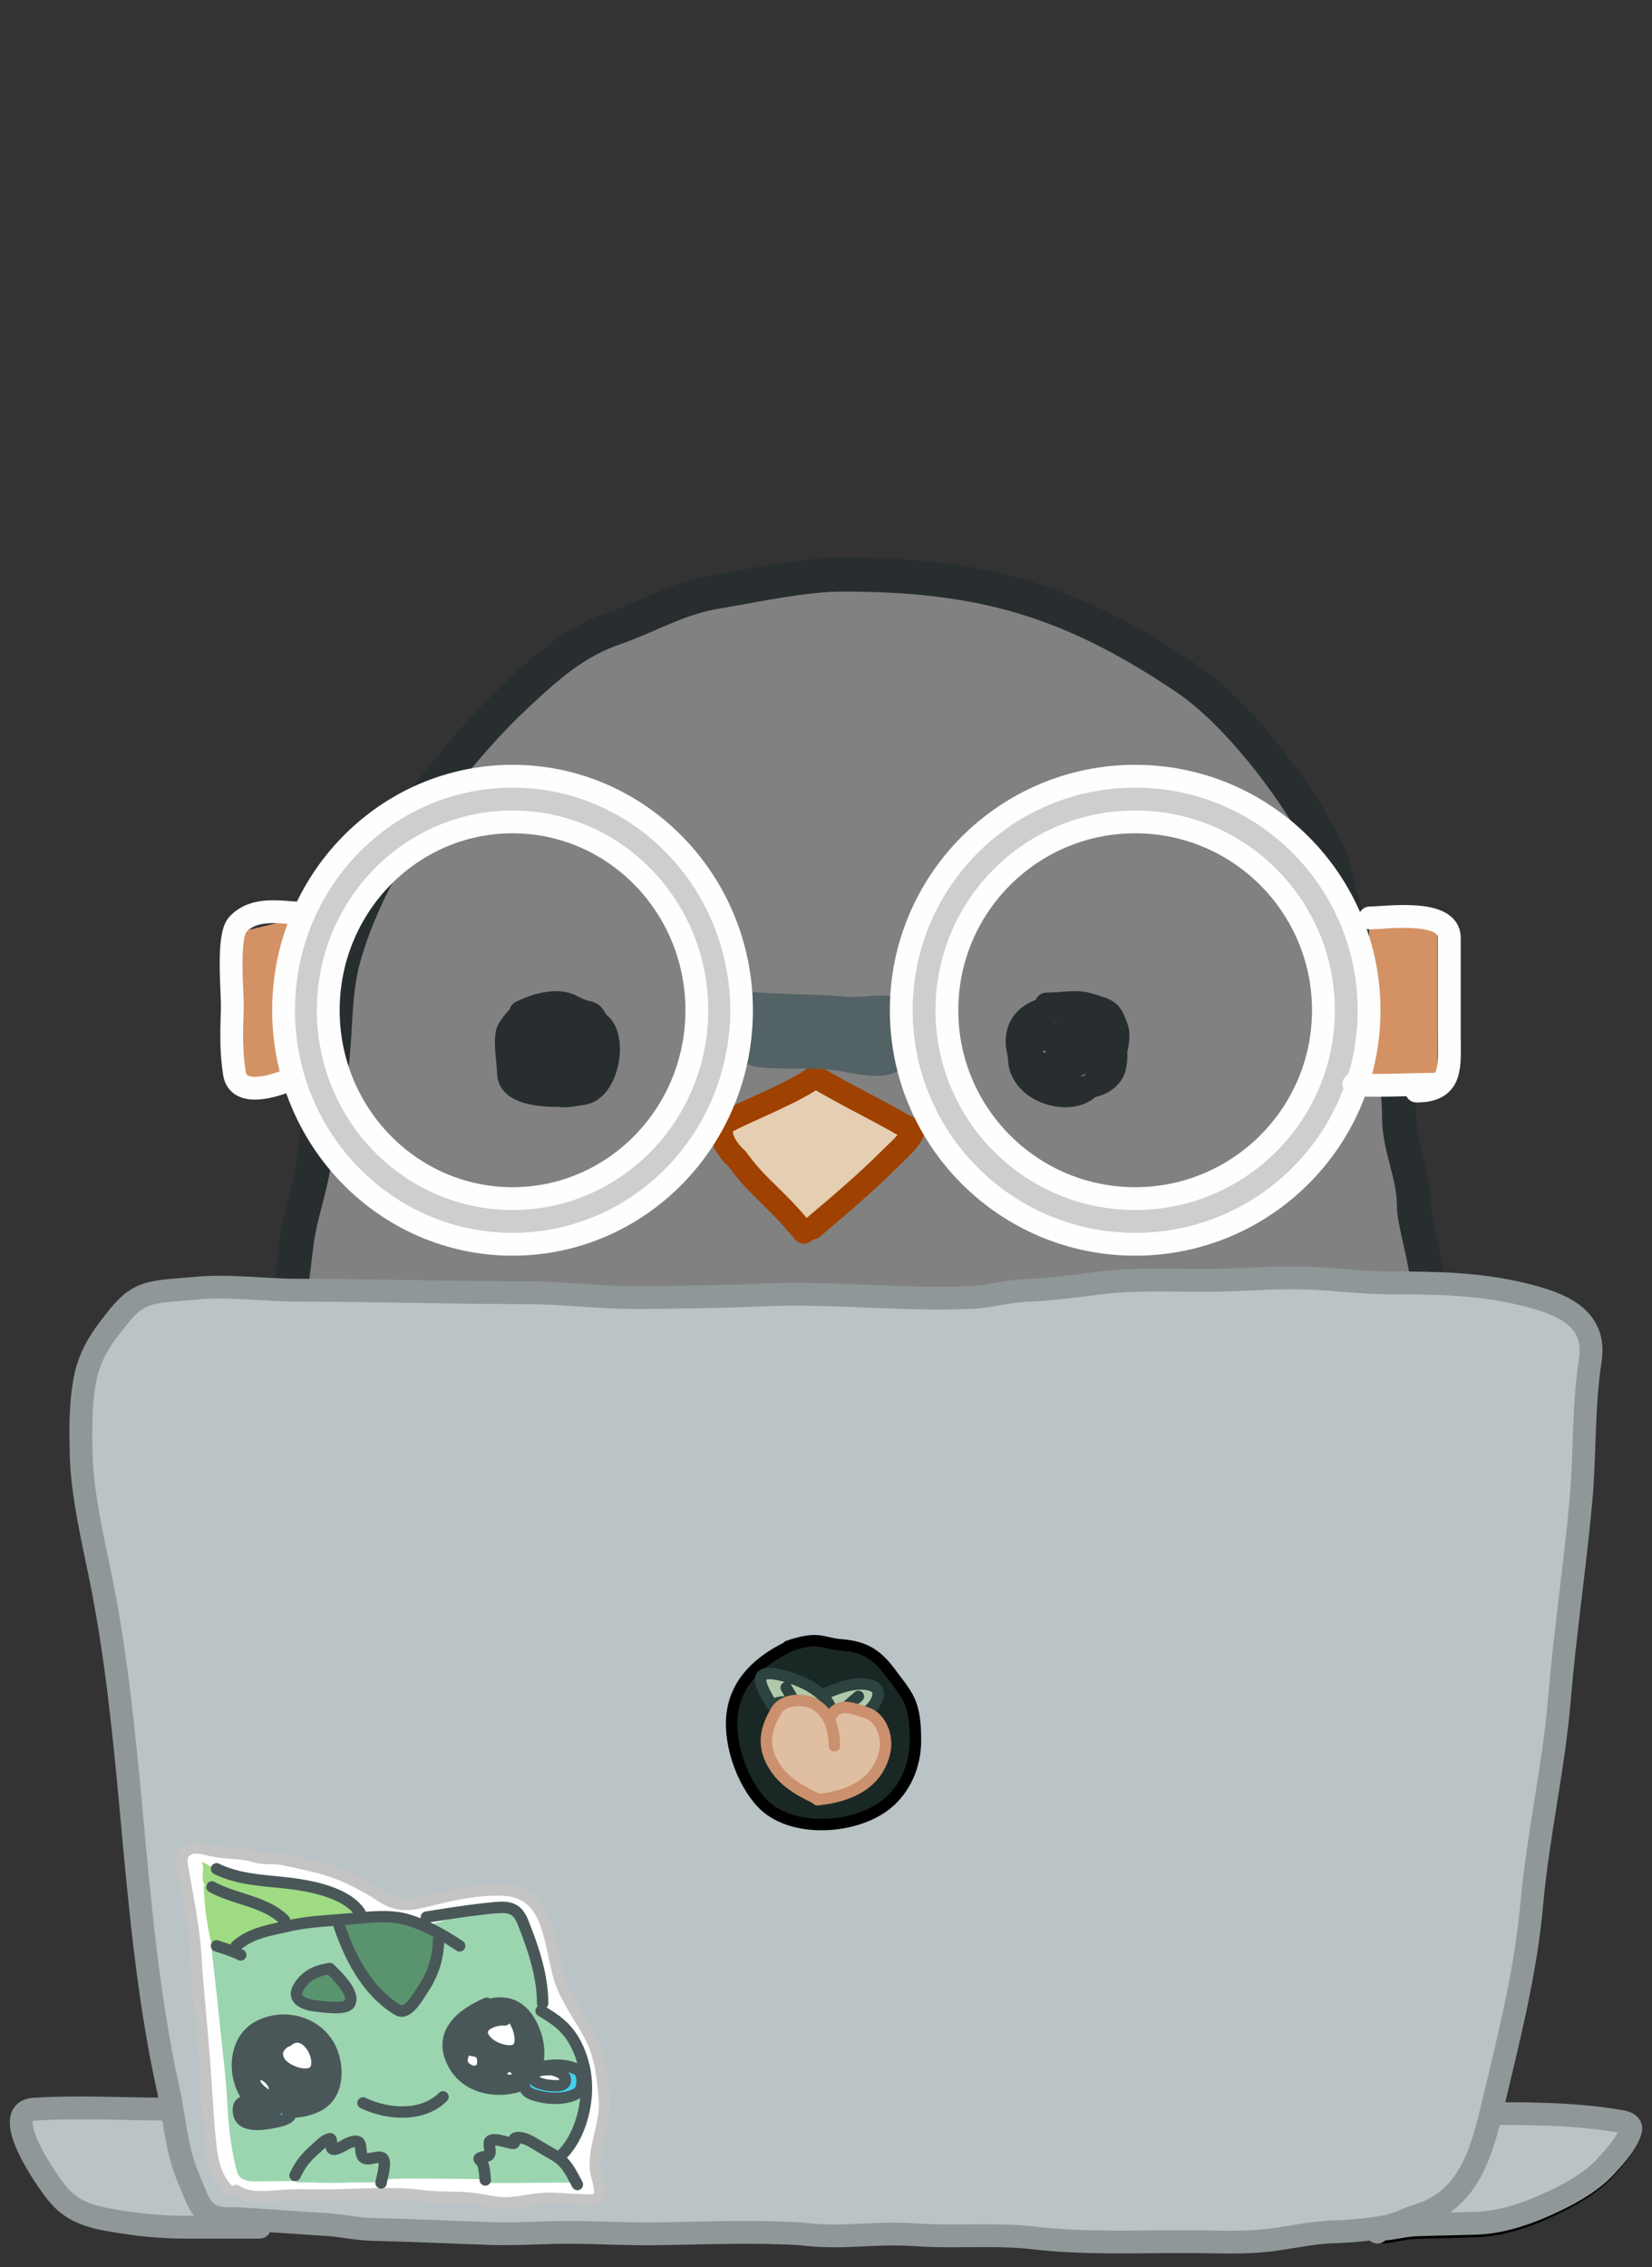 <svg width="78" height="107" fill="none" xmlns="http://www.w3.org/2000/svg"><rect width="100%" height="100%" fill="#333333" stroke="none"/><path d="M11.273 43.995l3.771-.898-1.078 8.08h-2.693v-7.182z" fill="#D39264"/><path d="M17.97 41.212c2.136-4.296 7.543-9.697 7.543-9.697l2.424-1.616 9.158-2.694 10.236.808s7.707 2.744 11.043 6.465c2.483 2.769 4.58 8.35 4.58 8.35l3.232 11.852 1.346 13.198v9.966s-2.16 5.232-4.579 7.812c-3.158 3.37-10.235 5.926-10.235 5.926l-11.313 2.155-14.546-2.155s-8.208-4.014-11.313-8.62c-2.996-4.445-3.472-7.846-3.77-13.198-.335-5.994 2.962-15.084 2.962-15.084s.825-8.625 3.233-13.468z" fill="#818181"/><path d="M18.313 96.864l4.913-6.898 9.826 3.311-1.91 8.002-2.73-1.38v-3.035l-1.638 3.035h-3.548l1.364-4.139-3.002 2.76-3.276-1.656zm29.478 4.415l-1.365-8.002 9.327-2.234 3.502 3.338v2.483l-2.184 2.483-2.928 1.38-2.804-3.863-1.091 4.415H47.79zM33.913 53.333l4.31-2.424 4.848 2.424-4.849 4.848-4.31-4.848zM22.467 84.084c.6 1.915 1.445 3.272 2.687 4.867 1.059 1.025.556.968 3.205 2.104 2.092.898 3.94 1.688 6.234 2.046 2.199.343 5.106.985 7.323.398.803-.213 1.655.04 2.461-.126 1.183-.244 2.415-.417 3.57-.747 1.583-.453 2.657-1.412 4.037-2.143 2.187-2.3 3.688-4.6 4.252-7.447.153-.773.282-2.807.325-3.563.05-.879-5.417 1.69-5.417.769 0-1.404 4.03-5.892 4.567-7.173-.414-.963-.396-1.258-.716-2.26-.381-1.194-.96-1.78-1.729-2.725-1.211-1.485-2.29-2.672-3.734-3.98-1.72-1.558-3.111-1.3-5.155-2.306-3.702-1.821-10.028-.594-13.648.653-1.755.604-3.141 1.993-4.516 3.132-1.1.91-2.157 1.987-2.93 3.18a11.887 11.887 0 00-1.72 4.306c-.33 1.752 3.877 3.074 1.72 7.173.05.397-1.68-.904-1.626-.513.199 1.466.36 2.917.81 4.355z" fill="#E5CEB1"/><path d="M24.166 80.269V64.915L38.172 63.3l11.852.539 1.077 7.003h4.849l-4.849 8.62-15.353 1.347-11.582-.54z" fill="#F2F2F2"/><path d="M23.836 90.563c-1.41 1.14-2.475 2.293-3.41 3.85-.407.68-1.667 2.088-1.667 2.883 0 .544 2.564 1.727 2.919 1.386.421-.406 3.066-4.918 2.808-2.6-.094.852-1.911 4.112-.16 4.194.779.036 1.317.487 2.049.65.986.219 1.314-1.78 1.533-2.404.108-.308.385-1.744.957-1.68.137.015-.172 2.844-.172 3.066 0 1.269 1.49 1.557 2.65 1.226.968-.276 1.3-3.57 1.324-4.341.025-.824 0-2.501 0-3.326m13.657.336c0 2.024.49 3.98.682 5.996.068.726.138 1.626.938 1.949.415.168 2.323.017 2.649-.296.488-.468.128-2.416.128-3.084 0-.27-.167-1.477.232-1.456 1.18.063 1.208 2.006 2.083 2.492.515.286.95 1.375 1.504 1.493.931.199 1.777-.641 2.636-.876.746-.204-.114-2.096-.437-2.443-.204-.218-.34-.51-.463-.777-.039-.083-.582-.53-.347-.53.296 0 .782 1.502 1.041 1.751.396.38 1.077.474 1.62.445 3.312-.177-1.147-6.138-2.314-6.885" stroke="#9F4100" stroke-width="1.077" stroke-linecap="round" stroke-linejoin="round"/><path d="M24.433 32.767c1.4-1.304 2.755-2.534 4.703-3.166 1.693-.621 2.91-1.38 4.725-1.683 1.798-.3 4.102-.808 5.926-.808 6.537 0 10.709 1.197 16.161 4.849 2.976 1.993 6.207 6.696 7.004 8.889.834 3.953 3.111 7.804 3.111 11.87 0 1.45.697 2.694.697 4.143 0 .85.63 2.748.63 3.654 0 1.635-.058 1.783 0 2.924.11 2.11.645 3.252.797 5.36.143 1.994.254 3.132 0 5.117-.675 5.267-2.888 8.844-6.2 12.333-3.354 3.535-7.802 5.416-12.672 6.563-2.816.664-5.38.924-8.293.8-2.597-.111-6.568.246-8.886-.8-2.685-1.21-4.5-1.387-7.075-2.789-3.493-1.902-6.515-3.98-8.82-7.093-2.165-2.92-3.804-7.315-3.804-10.833 0-3.012.094-5.422.756-9.337.58-1.366.627-2.87.839-4.309.207-1.407.754-2.695.846-4.132.095-1.477.676-2.936.822-4.424.158-1.604.093-3.173.54-4.751.88-3.108 2.793-6.308 4.961-8.875l.058-.07c1.117-1.322 1.879-2.224 3.174-3.432z" stroke="#282E2F" stroke-width="1.616" stroke-linecap="round" stroke-linejoin="round"/><path d="M26.993 48.017c-1.364.236-1.923.373-2.422 1.606-.305.755.302 1.358.94 1.752 1.32.815 2.963.103 2.963-1.424 0-1.347-.816-2.544-2.375-2.544-.809 0-.976.019-1.434.656-.351.488-.924 1.175 0 1.175" stroke="#282E2F" stroke-width="1.077" stroke-linecap="round" stroke-linejoin="round"/><path d="M26.46 49.135c-3.372 1.709 1.457 1.77.272-.084-.366-.573-1.312.64-1.407 1.09-.123.584.508 1.286.938.95.285-.224 1.08.018 1.08-.343 0-.422-.33-.384 0-.384.568 0 .942-2.92.098-1.48" stroke="#282E2F" stroke-width="1.077" stroke-linecap="round" stroke-linejoin="round"/><path d="M26.702 47.767c-1.374-.22-1.956-.357-2.692.812-.235.374 0 1.625 0 2.06 0 1.296 2.826 1.094 3.547.963 1.122-.204 1.569-2.583.769-3.269-.337-.289-.186-.499-.652-.577-.175-.029-.523-.188-.683-.277-.693-.385-1.784-.022-2.404.288m25.671-.386c-1.513.662-2.945 2.44-1.58 3.727.685.647 2.17.923 2.854.093 1.253-1.519-.356-4.508-2.459-3.406-.239.125-1.254.864-.439.331.512-.334 1.429-.853 2.064-.476.78.464 1.536 1.168 1.536 2.06 0 1.236.774-.473.494-1.21-.259-.685-.28-.791-1.075-1.026-.372-.11-1.206-.262-1.394.093" stroke="#282E2F" stroke-width="1.077" stroke-linecap="round" stroke-linejoin="round"/><path d="M51.839 48.499c-.534 0-1.605-.27-1.778.383-.14.527-.364 1.072.296 1.367.583.26.864-.235.549-.715-.316-.481-1.685-.749-2.108-.258-1.024 1.189 3.136 1.751 2.602-.322-.24-.93-3.099.223-.944.477" stroke="#282E2F" stroke-width="1.077" stroke-linecap="round" stroke-linejoin="round"/><path d="M50.2 47.473c-1.176.05-2.179.544-2.179 1.677 0 .647.431 1.83 1.288 1.999 1.12.22 2.633.41 3.21-.51.348-.553.152-2.252-.38-2.776-.832-.818-1.593-.482-2.734-.482" stroke="#282E2F" stroke-width="1.077" stroke-linecap="round" stroke-linejoin="round"/><path fill-rule="evenodd" clip-rule="evenodd" d="M53.597 58.72c-6.1 0-11.044-4.944-11.044-11.044 0-6.099 4.945-11.043 11.044-11.043 6.1 0 11.044 4.944 11.044 11.043 0 6.1-4.945 11.044-11.044 11.044zm0-2.155a8.889 8.889 0 110-17.777 8.889 8.889 0 010 17.777zM23.93 58.72c-5.82 0-10.54-4.944-10.54-11.044 0-6.099 4.72-11.043 10.54-11.043 5.823 0 10.542 4.944 10.542 11.043 0 6.1-4.72 11.044-10.541 11.044zm0-2.155c-4.685 0-8.484-3.98-8.484-8.889 0-4.909 3.799-8.888 8.485-8.888s8.484 3.98 8.484 8.888c0 4.91-3.798 8.89-8.484 8.89z" fill="#CECECE"/><path d="M64.64 51.178v-7.542h3.233v7.542H64.64z" fill="#D49264"/><path d="M38.49 50.814c-.868.686-3.096 1.554-4.074 2.069-.71.373-.208 1.277.376 1.796 1.042 1.435 1.616 1.617 3.167 3.476m.394-.197c1.272-1.072 2.554-2.16 3.73-3.336.337-.336.773-.71.986-1.114.123-.233-.285-.333-.428-.418-1.002-.592-2.804-1.468-4.15-2.276" stroke="#9F4100" stroke-width="1.077" stroke-linecap="round" stroke-linejoin="round"/><path d="M13.24 70.694c2.5 3.678 5.042 6.639 8.904 8.916.327.193 1.062.85 1.361.319.357-.635.552-1.447.552-2.17 0-2.278-1.717-4.432-2.661-6.415-.651-1.367-1.201-2.893-1.975-4.182" stroke="#536264" stroke-width="1.077" stroke-linecap="round" stroke-linejoin="round"/><path d="M24.057 64.513c.023 3.553-.121 7.16.012 10.707.05 1.302-.174 3.748-.174 5.049m.27-15.892c4.04-.54 8.768-.447 13.064-.747 3.044-.213 6.076-.221 9.125-.221 1.564 0 4.159-.718 4.194 1.472.068 4.22.442 16.878.442 12.656m-27.816 3.091c3.088 0 6.165.514 9.247.43 3.989-.11 9.326.01 13.292-.43 1.941-.216 7.071-.898 5.118-.898" stroke="#536264" stroke-width="1.077" stroke-linecap="round" stroke-linejoin="round"/><path d="M59.379 67.824c-1.983 2.28-3.63 4.754-5.47 7.138-.645.835-1.975 1.918-2.036 3.017-.027.487-.633.8-.662 1.325-.06 1.06.927.953 1.753.76 2.57-.6 5.097-1.773 7.506-2.857 1.309-.59 3.466-1.68 3.986-2.98" stroke="#536264" stroke-width="1.077" stroke-linecap="round" stroke-linejoin="round"/><path d="M14.199 43.097c-.972-.034-2.176-.314-2.967.525-.528.561-.236 3.211-.265 4.02-.037 1.07-.06 1.987.102 3.013.176 1.106 1.73.616 2.257.436m51.351-7.771c.726 0 3.753-.455 3.753.932v4.587c0 1.458.19 2.65-1.546 2.65" stroke="#FEFEFE" stroke-width="1.077" stroke-linecap="round" stroke-linejoin="round"/><path d="M35.915 49.835c-1.264-.127-.615-1.694-.535-2.495 1.371.138 3.246.104 4.617.24.636.065 1.732-.184 2.285.02.455.169.221 1.58.19 1.893-.126 1.252-2.083.568-3.212.455-1.124-.113-2.23-.002-3.345-.113z" fill="#536264" stroke="#536264" stroke-width="1.077" stroke-linecap="round" stroke-linejoin="round"/><circle cx="53.597" cy="47.676" r="11.044" stroke="#FEFEFE" stroke-width="1.077" stroke-linecap="round" stroke-linejoin="round"/><circle cx="53.597" cy="47.676" r="8.889" stroke="#FEFEFE" stroke-width="1.077" stroke-linecap="round" stroke-linejoin="round"/><ellipse cx="24.2" cy="47.676" rx="10.811" ry="11.044" stroke="#FEFEFE" stroke-width="1.077" stroke-linecap="round" stroke-linejoin="round"/><ellipse cx="24.2" cy="47.676" rx="8.701" ry="8.889" stroke="#FEFEFE" stroke-width="1.077" stroke-linecap="round" stroke-linejoin="round"/><path d="M63.923 51.169c.53.113 2.8 0 3.878 0" stroke="#FEFEFE" stroke-width="1.077" stroke-linecap="round" stroke-linejoin="round"/><path d="M50.948 79.07c1.222-2.19 2.829-4.172 4.025-6.346.315-.573.938-1.021 1.205-1.587.205-.436-1.611-.268-1.793-.264-.973.017-2.908.264-2.908.264" stroke="#536264" stroke-width="1.077" stroke-linecap="round" stroke-linejoin="round"/><path d="M38.186 68.956l-.064.082c-.425.701.445 3.136.694 3.634.178.355.932 1.123.234 1.123-.64 0-1.173.417-1.47.95-.337.607-.325 1.457-.69.432-.16-.444-.053-.993-.229-1.697-.24-.963-1.854-1.53-2.195-1.533-.04.018-.063.027-.063.023 0-.016.022-.023.063-.023a41.513 41.513 0 001.396-.706c.893-.574 1.612-1.372 2.26-2.203a.43.43 0 01.064-.082z" fill="#F9D372" stroke="#536264" stroke-width="1.077" stroke-linecap="round" stroke-linejoin="round"/><path d="M1.602 99.525c2.088-.133 4.125.053 6.213.053.416.085.823.211 1.216.375.347.144.586.31.851.575.336.336.633.718.916 1.101.196.264.404.549.553.845.154.308.262.641.362.971.085.281.17.57.206.863.018.142.013.345.07.474.018.041.051.129.027.117l-3.362.208c-1.11 0-2.175-.116-3.27-.298-.985-.164-1.877-.372-2.578-1.159-.498-.559-2.91-4.016-1.204-4.125z" fill="#BAC3C5"/><path d="M7.92 99.533c-2.105 0-4.208-.129-6.313.004-1.72.109.712 3.559 1.214 4.116.707.786 1.606.993 2.598 1.156 1.105.183 2.178.298 3.298.298h3.542M7.87 99.59c.42.085.83.21 1.227.374.35.144.59.31.858.574.339.335.638.717.923 1.098.197.264.408.549.557.844.156.307.265.639.365.969.086.28.173.568.209.86.017.142.012.345.07.473.018.042.052.129.027.117" stroke="#909798" stroke-width="1.077" stroke-linecap="round" stroke-linejoin="round"/><path d="M70.441 99.745c1.991 0 3.983.017 5.949.356.245.043.695.1.596.473-.156.594-.752 1.248-1.133 1.683-.682.779-1.717 1.359-2.634 1.795-1.08.514-2.32.954-3.522.991-.95.029-1.9.042-2.85.079-.609.023-1.203.22-1.81.22m5.54-5.583c-.299 0-.596-.007-.893-.041a.87.87 0 00-.475.078c-.475.22-1.02.289-1.522.42-.971.251-1.55 1.301-1.854 2.212-.131.393-.221.791-.34 1.187-.041.142-.078.284-.122.426-.037.122-.028.267-.053.393-.017.087-.03.175-.05.261-.016.067-.081.116-.113.176-.056.106-.045.194-.045.317" stroke="#000" stroke-width="1.077" stroke-linecap="round" stroke-linejoin="round"/><path d="M76.39 100.092c-1.966-.331-3.958-.348-5.949-.348-.299 0-.46.007-.757-.026a.887.887 0 00-.475.076c-.475.215-1.02.283-1.522.41-.971.246-1.55 1.271-1.854 2.162-.131.383-.221.772-.34 1.159-.041.139-.078.278-.122.417-.037.118-.028.26-.053.383-.017.086-.03.171-.05.255-.016.066-.081.113-.113.172-.042.077-.087.301-.107.46.603-.002 1.194-.192 1.799-.215.95-.035 1.9-.048 2.85-.077 1.203-.036 2.442-.465 3.522-.968.917-.426 1.952-.992 2.634-1.754.381-.424.977-1.064 1.133-1.644.099-.364-.35-.42-.596-.462z" fill="#BAC3C5"/><path d="M65.037 105.212c.607 0 1.201-.192 1.81-.215.95-.035 1.9-.048 2.85-.077 1.203-.036 2.442-.465 3.522-.968.917-.426 1.952-.992 2.634-1.754.381-.424.977-1.064 1.133-1.644.099-.364-.35-.42-.596-.462-1.966-.331-3.958-.348-5.949-.348-.299 0-.46.007-.757-.026a.887.887 0 00-.475.076c-.475.215-1.02.283-1.522.41-.971.246-1.55 1.271-1.854 2.162-.131.383-.221.772-.34 1.159-.041.139-.078.278-.122.417-.037.118-.028.26-.053.383-.017.086-.03.171-.05.255-.016.066-.081.113-.113.172-.056.103-.118.469-.118.59" stroke="#909798" stroke-width="1.077" stroke-linecap="round" stroke-linejoin="round"/><path d="M3.972 65.313c.161-1.007.532-1.724 1.06-2.454.644-.785 1.07-1.581 2.113-1.83.623-.148 1.408-.164 2.052-.23 1.579-.163 3.29.09 4.88.09 3.556 0 7.118.115 10.676.115 1.826 0 3.627.249 5.46.232h.04c1.89-.019 3.823-.037 5.712-.123 3.297-.149 6.592.26 9.895.116.88-.038 1.724-.3 2.608-.334 1.15-.046 2.256-.19 3.4-.34l.008-.001c1.655-.216 3.33-.129 4.996-.129 1.55 0 3.095-.151 4.647-.115 1.36.031 2.695.231 4.06.231 2.158 0 4.284.027 6.397.553 1.597.398 3.43 1.017 3.111 3.086-.343 2.221-.242 4.444-.445 6.673-.285 3.12-.755 6.211-1.014 9.335-.27 3.25-1.013 6.416-1.304 9.668-.284 3.181-1.064 6.238-1.8 9.335-.536 2.252-1.097 4.594-3.544 5.349-.57.175-1.02.451-1.627.553-.786.131-1.579.207-2.375.231-1.16.034-2.314.344-3.473.437-1.15.093-2.326.026-3.479.026-2.403 0-4.838.103-7.23-.174-1.836-.212-3.722-.016-5.57-.148-2.008-.142-3.382.209-5.396-.042-2.3-.143-4.598-.033-6.9-.004-1.377.017-2.752-.068-4.129-.068-1.206 0-2.42.097-3.625.056-1.869-.064-3.742-.154-5.61-.197-.739-.017-1.45-.188-2.184-.233-1.412-.085-2.821-.195-4.233-.276-1.621.089-1.659-.508-2.278-1.974-.54-1.275-.64-2.815-.936-4.16-.954-4.325-1.347-8.848-1.753-13.252-.334-3.617-.706-7.296-1.43-10.86-.377-1.86-.868-3.897-.92-5.796-.03-1.11-.037-2.246.14-3.346z" fill="#BAC3C5"/><path d="M5.68 62.026c-.871 1.07-1.487 1.906-1.708 3.287-.177 1.1-.17 2.237-.14 3.346.052 1.9.543 3.936.92 5.797.724 3.563 1.096 7.242 1.43 10.86.406 4.403.799 8.926 1.753 13.251.297 1.345.397 2.885.936 4.16.62 1.466.657 2.063 2.278 1.974 1.412.081 2.822.191 4.233.276.735.045 1.445.216 2.183.233 1.869.043 3.742.133 5.611.197 1.205.041 2.419-.056 3.625-.056 1.377 0 2.752.085 4.129.068 2.302-.029 4.6-.139 6.9.004 2.014.251 3.388-.1 5.397.042 1.847.132 3.733-.064 5.57.148 2.39.277 4.826.174 7.23.174 1.152 0 2.328.067 3.478-.026 1.16-.093 2.313-.403 3.473-.437.796-.024 1.589-.1 2.375-.231.607-.102 1.057-.378 1.627-.553 2.447-.755 3.008-3.097 3.543-5.349.737-3.097 1.517-6.154 1.801-9.335.29-3.251 1.035-6.417 1.304-9.668.26-3.124.729-6.215 1.014-9.335.203-2.229.102-4.452.445-6.673.32-2.069-1.514-2.688-3.111-3.086-2.113-.526-4.239-.553-6.397-.553-1.365 0-2.7-.2-4.06-.231-1.552-.036-3.097.115-4.647.115-1.666 0-3.341-.087-4.996.129l-.009.001c-1.143.15-2.249.294-3.4.34-.883.035-1.727.296-2.607.334-3.303.143-6.598-.265-9.895-.116-1.89.086-3.822.104-5.712.122h-.04c-1.833.018-3.634-.231-5.46-.231-3.558 0-7.12-.116-10.676-.116-1.59 0-3.301-.252-4.88-.09-.644.067-1.429.083-2.052.232-1.043.248-1.47 1.044-2.113 1.83" stroke="#909798" stroke-width="1.077" stroke-linecap="round" stroke-linejoin="round"/><path d="M34.608 80.649c.294-1.513 1.494-2.426 2.81-3.027.339-.106.696-.194 1.049-.194.397 0 .788.163 1.185.19 1.185.086 1.754.453 2.438 1.388.421.576.845 1.017 1.01 1.737.109.475.126.982.122 1.468-.01 1.095-.467 2.192-1.327 2.904-1.49 1.233-4.564 1.423-5.932-.04-.98-1.05-1.633-3-1.355-4.426z" fill="#192825"/><path d="M37.433 77.615c-1.322.601-2.53 1.515-2.825 3.034-.278 1.427.375 3.375 1.355 4.425 1.368 1.464 4.441 1.274 5.932.04.86-.711 1.316-1.808 1.327-2.903.004-.486-.013-.993-.122-1.468-.165-.72-.589-1.161-1.01-1.737-.684-.935-1.253-1.302-2.438-1.387-.398-.028-.788-.191-1.185-.191-.425 0-.855.127-1.254.26" stroke="#000" stroke-width=".539" stroke-linecap="round" stroke-linejoin="round"/><path d="M41.098 79.512c-.68-.188-1.554.302-2.163.564a.527.527 0 00.056.147c.03.052.052.115.078.17.03.064.052.128.073.196.019.06.03.12.042.18.009.046.038.085.055.128.013.031.027.071.057.09a.254.254 0 00.101.011c.098-.012.167-.074.253-.116.078-.038.139-.08.226-.097a1.903 1.903 0 01.62-.035c.064.008.126.029.19.04.05.007.092.025.14.04a.2.2 0 01.036.015c.35-.302.89-1.152.236-1.333z" fill="#B1C9AB"/><path d="M40.53 80.056c-.148.13-.298.258-.447.388m-1.078-.537c.61-.263 1.416-.567 2.097-.379.653.18.281.876-.068 1.178m-.086.2c-.043-.017-.076-.048-.119-.06-.047-.015-.09-.033-.14-.04-.063-.01-.125-.032-.189-.04a1.738 1.738 0 00-.283-.01 2.24 2.24 0 00-.337.045c-.088.017-.148.059-.226.097-.086.043-.155.104-.253.116a.257.257 0 01-.101-.011c-.03-.019-.045-.059-.057-.09-.017-.042-.046-.082-.055-.127-.012-.061-.023-.121-.042-.18a1.644 1.644 0 00-.074-.197c-.025-.055-.047-.118-.077-.17a.531.531 0 01-.057-.147" stroke="#2D433F" stroke-width=".539" stroke-linecap="round" stroke-linejoin="round"/><path d="M35.925 79.18c-.09.339.408 1.05.538 1.3.082-.03.16-.069.24-.103.056-.024.123-.03.184-.039.114-.017.227-.023.341-.011.134.014.268.036.402.055a.76.76 0 01.255.072c.073.038.143.067.21.113.056.037.106.078.158.118.072.055.13.137.19.205.056.065.121.123.188.177.058.047.182.064.252.048.07-.018.143-.035.202-.078.027-.02.059-.03.084-.05a2.25 2.25 0 01.14-.085c-.177-.944-1.23-1.473-2.068-1.734-.219-.068-1.212-.375-1.316.013z" fill="#B1C9AB"/><path d="M36.41 80.418c-.13-.25-.573-.91-.483-1.248.103-.389 1.097-.081 1.315-.013.839.26 1.892.79 2.07 1.733m-2.847-.421c.082-.03.159-.07.24-.103.056-.024.123-.03.184-.04.114-.016.227-.022.341-.01.134.014.268.036.402.055.092.012.17.03.255.072.072.037.143.067.21.113.055.037.105.078.158.118.072.054.13.137.19.205.056.065.12.123.188.177.057.047.182.064.252.047h0c.07-.017.143-.034.202-.078.026-.019.058-.03.084-.05a.374.374 0 01.072-.043m-2.123-1.288l.24.404" stroke="#2D433F" stroke-width=".539" stroke-linecap="round" stroke-linejoin="round"/><path d="M38.514 80.463c.306.202.512.471.648.776.316-.867 1.071-.623 1.767-.376.696.248.985 1.208.856 1.872-.316 1.626-1.654 2.264-3.137 2.427-.88-.444-1.68-.88-2.165-1.791-.498-.937-.326-1.756.18-2.636.333-.58 1.327-.617 1.85-.272z" fill="#E0BEA2"/><path d="M39.398 82.389c-.01-.738-.192-1.502-.885-1.936-.523-.329-1.517-.293-1.85.259-.506.838-.678 1.618-.18 2.51.487.871 1.292 1.287 2.178 1.712m.516-3.818c.316-.826 1.056-.518 1.752-.282.696.235.985 1.15.856 1.783-.32 1.57-1.69 2.172-3.198 2.317" stroke="#CB906D" stroke-width=".539" stroke-linecap="round" stroke-linejoin="round"/><path d="M10.026 91.81l.834 10.628" stroke="#4A5759" stroke-width=".539"/><path d="M9.243 92.29c-.092-1.464-.407-2.89-.65-4.333-.028-.29.01-.529.35-.689.281-.133.703-.018.997.055.686.172 1.427.092 2.107.302.45.138.931.036 1.394.142.522.12 1.046.226 1.568.356 1.096.275 2.09.782 3.025 1.394.827.54 1.48.363 2.392.135 1.078-.27 2.123-.48 3.239-.46 2.546.046 2.196 2.958 2.918 4.626.361.833.94 1.603 1.35 2.423.421.841.535 1.918.606 2.843.087 1.129-.505 2.165-.42 3.279.032.407.286.858.163 1.279-.082.281-.747.162-.958.162-.47 0-.94-.063-1.406-.063-.777 0-1.595.287-2.364.202-.471-.053-.941-.168-1.414-.21-.713-.063-1.442-.014-2.15-.107-1.534-.202-3.121-.036-4.668-.036-.732 0-1.47-.031-2.198.036-.624.058-1.877.052-2.4-.321-.698-.761-.745-1.736-.84-2.74-.109-1.158-.151-2.318-.245-3.477-.129-1.6-.295-3.197-.396-4.799z" fill="#fff"/><path d="M8.586 87.91c.243 1.46.564 2.9.657 4.38.101 1.6.267 3.199.396 4.798.094 1.159.136 2.319.246 3.477.094 1.004.141 1.979.84 2.74M8.656 88.408c-.06-.49-.218-.902.285-1.14.282-.133.704-.018.998.055.686.172 1.427.092 2.107.302.45.138.931.036 1.394.142.522.12 1.046.226 1.568.356 1.096.275 2.09.782 3.025 1.394.827.54 1.48.363 2.392.135 1.078-.27 2.123-.48 3.239-.46 2.546.046 2.196 2.958 2.918 4.626.361.833.94 1.603 1.35 2.423.421.841.535 1.918.606 2.843.087 1.129-.505 2.165-.42 3.279.032.407.286.858.163 1.279-.082.281-.747.162-.958.162-.47 0-.94-.063-1.406-.063-.777 0-1.595.287-2.364.202-.471-.053-.941-.168-1.414-.21-.713-.063-1.442-.014-2.15-.107-1.534-.202-3.121-.036-4.668-.036-.732 0-1.47-.031-2.198.036-.624.058-1.45.124-1.972-.249" stroke="#C4C4C4" stroke-width=".539" stroke-linecap="round" stroke-linejoin="round"/><path d="M10.817 92.054c-.29-.082-.603-.148-.841-.228.132 1.228.278 2.454.401 3.683.125 1.243.289 2.492.356 3.74.06 1.097.17 2.225.473 3.284.166.461.686.411 1.111.411.659 0 1.332-.042 1.988.016 1.262.113 2.53.048 3.79-.095.589-.067 1.21-.048 1.803-.048 1.074 0 2.15.007 3.224.032.855.019 1.706.002 2.561 0 .76-.759 1.943-3.272 1.943-4.338 0-.66-.147-1.338-.428-1.933-.4-.846-.904-1.233-1.71-1.71 0-1.3-.38-2.977-.855-4.174-.27-.677-.638-.756-1.347-.689-1.08.102-2.212.696-3.284.871a6.833 6.833 0 00-.826-.305c-.814-.24-1.778-.126-2.602-.051-1.02.093-2.084.12-3.084.356-.9.212-1.947.564-2.673 1.178z" fill="#9AD5AF"/><path d="M18.778 94.855c-1.45-.886-2.284-2.567-2.803-4.113.107-.054.242-.063.36-.077.092-.011.184-.021.274-.037.09-.014.182-.034.274-.037.121-.004.243-.005.365-.006.132-.001.264-.018.397-.018h.422c.147 0 .293.018.44.018.122 0 .249.01.37.023.155.017.316.046.469.078a8.6 8.6 0 01.456.105c.163.044.339.097.462.22.05.05.103.095.153.144l.062.06c.024.022.049.037.074.057.05.04.111.081.14.139 0 .84-.254 1.77-.727 2.47-.205.305-.714 1.264-1.188.974z" fill="#59946E"/><path d="M15.998 90.832c.52 1.546 1.33 3.137 2.78 4.023.474.29.983-.67 1.188-.974.473-.7.737-1.495.737-2.336" stroke="#4A5759" stroke-width=".539" stroke-linecap="round" stroke-linejoin="round"/><path d="M14.913 101.416c-.455.436-.67.974-.928 1.577h4c.03-.237.311-.943.075-1.097-.185-.121-.542.081-.759.034-.536-.115.112-1.218-.862-.788-.123.055-.775.539-.795.18-.004-.08.052-.441-.08-.411-.228.053-.485.346-.651.505z" fill="#9AD5AF"/><path d="M14.157 93.687c.37-.518.797-.685 1.414-.788.29.29 1.176 1.135.954 1.627-.164.365-1.31.168-1.611.139-.564-.054-1.222-.327-.757-.978z" fill="#59946E"/><path d="M15.57 92.899c-.616.103-1.043.27-1.413.788-.465.65.193.924.757.978.3.029 1.447.226 1.611-.139.222-.492-.592-1.265-.883-1.556m1.498 6.273c1.204.579 2.836.656 3.777-.285m-6.985 3.706c.256-.558.528-.864.982-1.267.165-.147.421-.419.65-.468.13-.028.074.307.078.381.02.332.67-.117.792-.167.971-.398.326.622.86.729.216.043.571-.144.756-.032.235.143-.026.96-.056 1.18" stroke="#4A5759" stroke-width=".539" stroke-linecap="round" stroke-linejoin="round"/><path d="M22.766 102.062c.116.246.174.699.203.962 1.415 0 2.83-.023 4.242-.024-.265-.499-.478-.953-.984-1.259-.32-.193-.646-.37-.962-.57-.244-.153-.61-.348-.911-.281-.167.037.034.261-.127.261-.202 0-1.055-.349-1.124-.047-.038.164.12.495-.04.618-.06.045-.443.079-.443.158 0 .043.13.147.146.182z" fill="#9AD5AF"/><path d="M22.913 102.878c-.03-.263-.031-.57-.147-.816-.016-.035-.146-.139-.146-.182 0-.079.383-.113.443-.158.16-.123.002-.454.04-.618.069-.302.922.047 1.124.047.16 0-.04-.224.127-.261.302-.067.667.128.91.281.317.2.643.377.963.57.537.325.744.817 1.034 1.351" stroke="#4A5759" stroke-width=".539" stroke-linecap="round" stroke-linejoin="round"/><path d="M13.506 90.744c-.893-.894-2.807-1.198-3.883-1.794.004.767.12 1.671.283 2.425.077.359.02.399.347.486.175.047.752.055.885-.05.242-.191.488-.368.765-.507.263-.13.539-.21.816-.303.258-.085.56-.12.787-.257z" fill="#9FDB82"/><path d="M9.646 87.92c.074.029.14.076.209.12.23.116.493.154.73.272.164.082.37.102.546.151.194.055.399.087.59.154.177.061.372.079.553.124.198.05.417.019.617.056.18.033.365.034.547.056.131.016.257.058.388.075.155.019.299.087.451.111.215.034.43.083.647.083.104 0 .196.03.299.045.093.013.181.031.27.066.08.032.161.057.242.086.074.027.15.07.225.091.123.034.207.14.308.211.12.084.219.195.34.277.047.032.081.088.128.114a.4.4 0 01.11.09c.06.084.183.227.067.32-.03.023-.14.028-.177.03-.062.003-.122.024-.183.028-.164.012-.328.074-.49.105a6.946 6.946 0 01-.934.117c-.163.009-.355.02-.514.062-.135.036-.278.037-.415.07-.148.034-.325.08-.477.055-.085-.014-.22-.012-.29-.07-.064-.052-.117-.093-.168-.159-.085-.108-.242-.19-.353-.27-.21-.15-.426-.25-.656-.36-.168-.08-.351-.131-.515-.222-.095-.053-.203-.077-.304-.118-.156-.062-.318-.115-.47-.187-.261-.123-.524-.26-.795-.356-.046-.017-.083-.045-.13-.056a1.248 1.248 0 01-.275-.09c-.21-.106-.194-.282-.194-.496 0-.18.053-.408-.027-.574-.014-.028-.07-.106-.011-.059.023.02.08.037.11.048z" fill="#9FDB82"/><path d="M10.225 88.195c1.227.598 2.58.536 3.905.748.933.15 2.304.475 2.866 1.319m-6.985-1.212c1.077.596 2.528.674 3.421 1.568m-3.207 1.212c.385.13.776.246 1.14.428m-.213-.428c.726-.614 1.499-.714 2.4-.926 1-.236 2.063-.264 3.084-.357.824-.075 1.788-.189 2.602.052.901.266 1.688.715 2.463 1.231m-1.569-1.354c1.072-.175 2.135-.342 3.216-.444.709-.066 1.077.012 1.346.69.476 1.196.927 2.517.927 3.817m-.072.356c.807.477 1.311.864 1.711 1.71a4.58 4.58 0 01.428 1.933c0 1.066-.381 2.369-1.14 3.128" stroke="#4A5759" stroke-width=".539" stroke-linecap="round" stroke-linejoin="round"/><path d="M12.245 95.607c-1.259.63-1.291 2.444-.523 3.422.983.491 2.25.875 3.287.356.988-.494 1.015-1.84.594-2.716-.591-1.23-2.142-1.67-3.358-1.062z" fill="#4A5759"/><path d="M11.722 99.029c-.768-.978-.736-2.792.523-3.422 1.216-.608 2.767-.168 3.358 1.062.42.876.394 2.222-.594 2.716-1.038.519-2.232.278-3.216-.214" stroke="#4A5759" stroke-width=".539" stroke-linecap="round" stroke-linejoin="round"/><path d="M13.195 97.278c-.277-.48.006-.766.403-.977.937-.76 1.837 1.22 1.102 1.532-.44.186-1.274-.156-1.505-.555z" fill="#fff"/><path d="M13.646 96.249c-.396.21-.728.55-.451 1.03.23.398 1.065.74 1.505.554.74-.314-.18-2.323-1.125-1.513" stroke="#4A5759" stroke-width=".539" stroke-linecap="round" stroke-linejoin="round"/><path d="M11.27 99.734c-.098-.594.315-.628.751-.525a2.54 2.54 0 011.404.28c.628.323.117.544-.34.641-.518.109-1.69.347-1.814-.396z" fill="#42D2F2"/><path d="M11.513 99.585c-.061-.302.196-.32.466-.267.298-.024.601.028.871.142.39.165.073.278-.211.327-.321.056-1.049.177-1.126-.202z" fill="#fff"/><path d="M12.059 99.335c-.297-.07-.613-.082-.546.25.077.38.805.258 1.126.202.284-.05.602-.162.211-.327a1.856 1.856 0 00-1.012-.125" stroke="#4A5759" stroke-width=".539" stroke-linecap="round" stroke-linejoin="round"/><path d="M12.15 99.243c-.479-.138-.988-.161-.88.491.125.743 1.297.505 1.814.396.458-.097.97-.318.34-.641a2.505 2.505 0 00-1.63-.246" stroke="#4A5759" stroke-width=".539" stroke-linecap="round" stroke-linejoin="round"/><path d="M12.023 98.213c.037.272.398.504.592.665.406-.27.351-.59-.014-.87-.24-.186-.631-.182-.578.205z" fill="#fff"/><path d="M12.506 98.815c-.194-.162-.446-.33-.483-.602-.053-.387.338-.39.578-.206.365.282.524.68.119.95" stroke="#4A5759" stroke-width=".539" stroke-linecap="round" stroke-linejoin="round"/><path d="M13.84 99.108c-.113-.085.06-.447.094-.506.235.007.785.058.528.41-.091.126-.497.19-.621.096z" fill="#fff"/><path d="M13.935 98.6c-.031.051-.21.422-.095.508.125.093.53.03.622-.095.29-.399-.45-.412-.602-.412" stroke="#4A5759" stroke-width=".539" stroke-linecap="round" stroke-linejoin="round"/><path d="M21.42 97.425c-.792-1.45.365-2.372 1.564-2.886 1.17-.319 1.936.396 2.305 1.469.281.82.212 2.12-.769 2.435-1.123.361-2.497.088-3.1-1.017z" fill="#4A5759"/><path d="M22.984 94.538c-1.199.514-2.356 1.436-1.564 2.887.603 1.105 1.977 1.379 3.1 1.018.981-.316 1.05-1.616.769-2.436-.37-1.072-1.065-1.716-2.234-1.397" stroke="#4A5759" stroke-width=".539" stroke-linecap="round" stroke-linejoin="round"/><path d="M24.766 98.19c.084-.432.427-.551.813-.656.557-.108 1.175-.13 1.681.14.31.167.292.937 0 1.11-.592.349-1.535.275-2.146.047-.298-.112-.41-.329-.348-.642z" fill="#42D2F2"/><path d="M25.579 97.534c-.386.105-.73.224-.813.655-.061.313.05.53.348.642.611.228 1.554.302 2.146-.048.292-.172.31-.942 0-1.108-.603-.324-1.367-.229-1.995-.072" stroke="#4A5759" stroke-width=".539" stroke-linecap="round" stroke-linejoin="round"/><path d="M25.17 97.96c.124-.32.612-.28.879-.286.244.041.64.19.65.487.011.362-.659.266-.856.242-.177-.022-.782-.164-.673-.444z" fill="#fff" stroke="#4A5759" stroke-width=".539" stroke-linecap="round" stroke-linejoin="round"/><path d="M22.849 96.17c-.37-.617.881-.984 1.229-.835.486.209.777 1.438.014 1.453-.44.009-1.013-.234-1.243-.618z" fill="#fff"/><path d="M23.84 95.323c-.405-.045-1.361.23-.99.847.23.383.802.626 1.243.618.762-.015.44-1.11.174-1.465" stroke="#4A5759" stroke-width=".539" stroke-linecap="round" stroke-linejoin="round"/><path d="M21.958 97.56c-.24-.241-.173-.766.244-.836.208 0 .47.067.552.3.071.202.078.544-.135.67-.222.131-.495.03-.66-.135z" fill="#fff"/><path d="M21.915 96.82c-.093.29-.197.5.043.74.166.165.44.266.662.134.212-.125.205-.468.134-.669-.082-.233-.346-.235-.554-.277" stroke="#4A5759" stroke-width=".539" stroke-linecap="round" stroke-linejoin="round"/><path d="M24.124 97.46c-.59 0-.6.784.072.71.485-.055.23-.682-.072-.71z" fill="#fff"/><path d="M24.124 97.46c-.64.18-.6.784.071.71.486-.055.24-.467 0-.638" stroke="#4A5759" stroke-width=".539" stroke-linecap="round" stroke-linejoin="round"/></svg>
